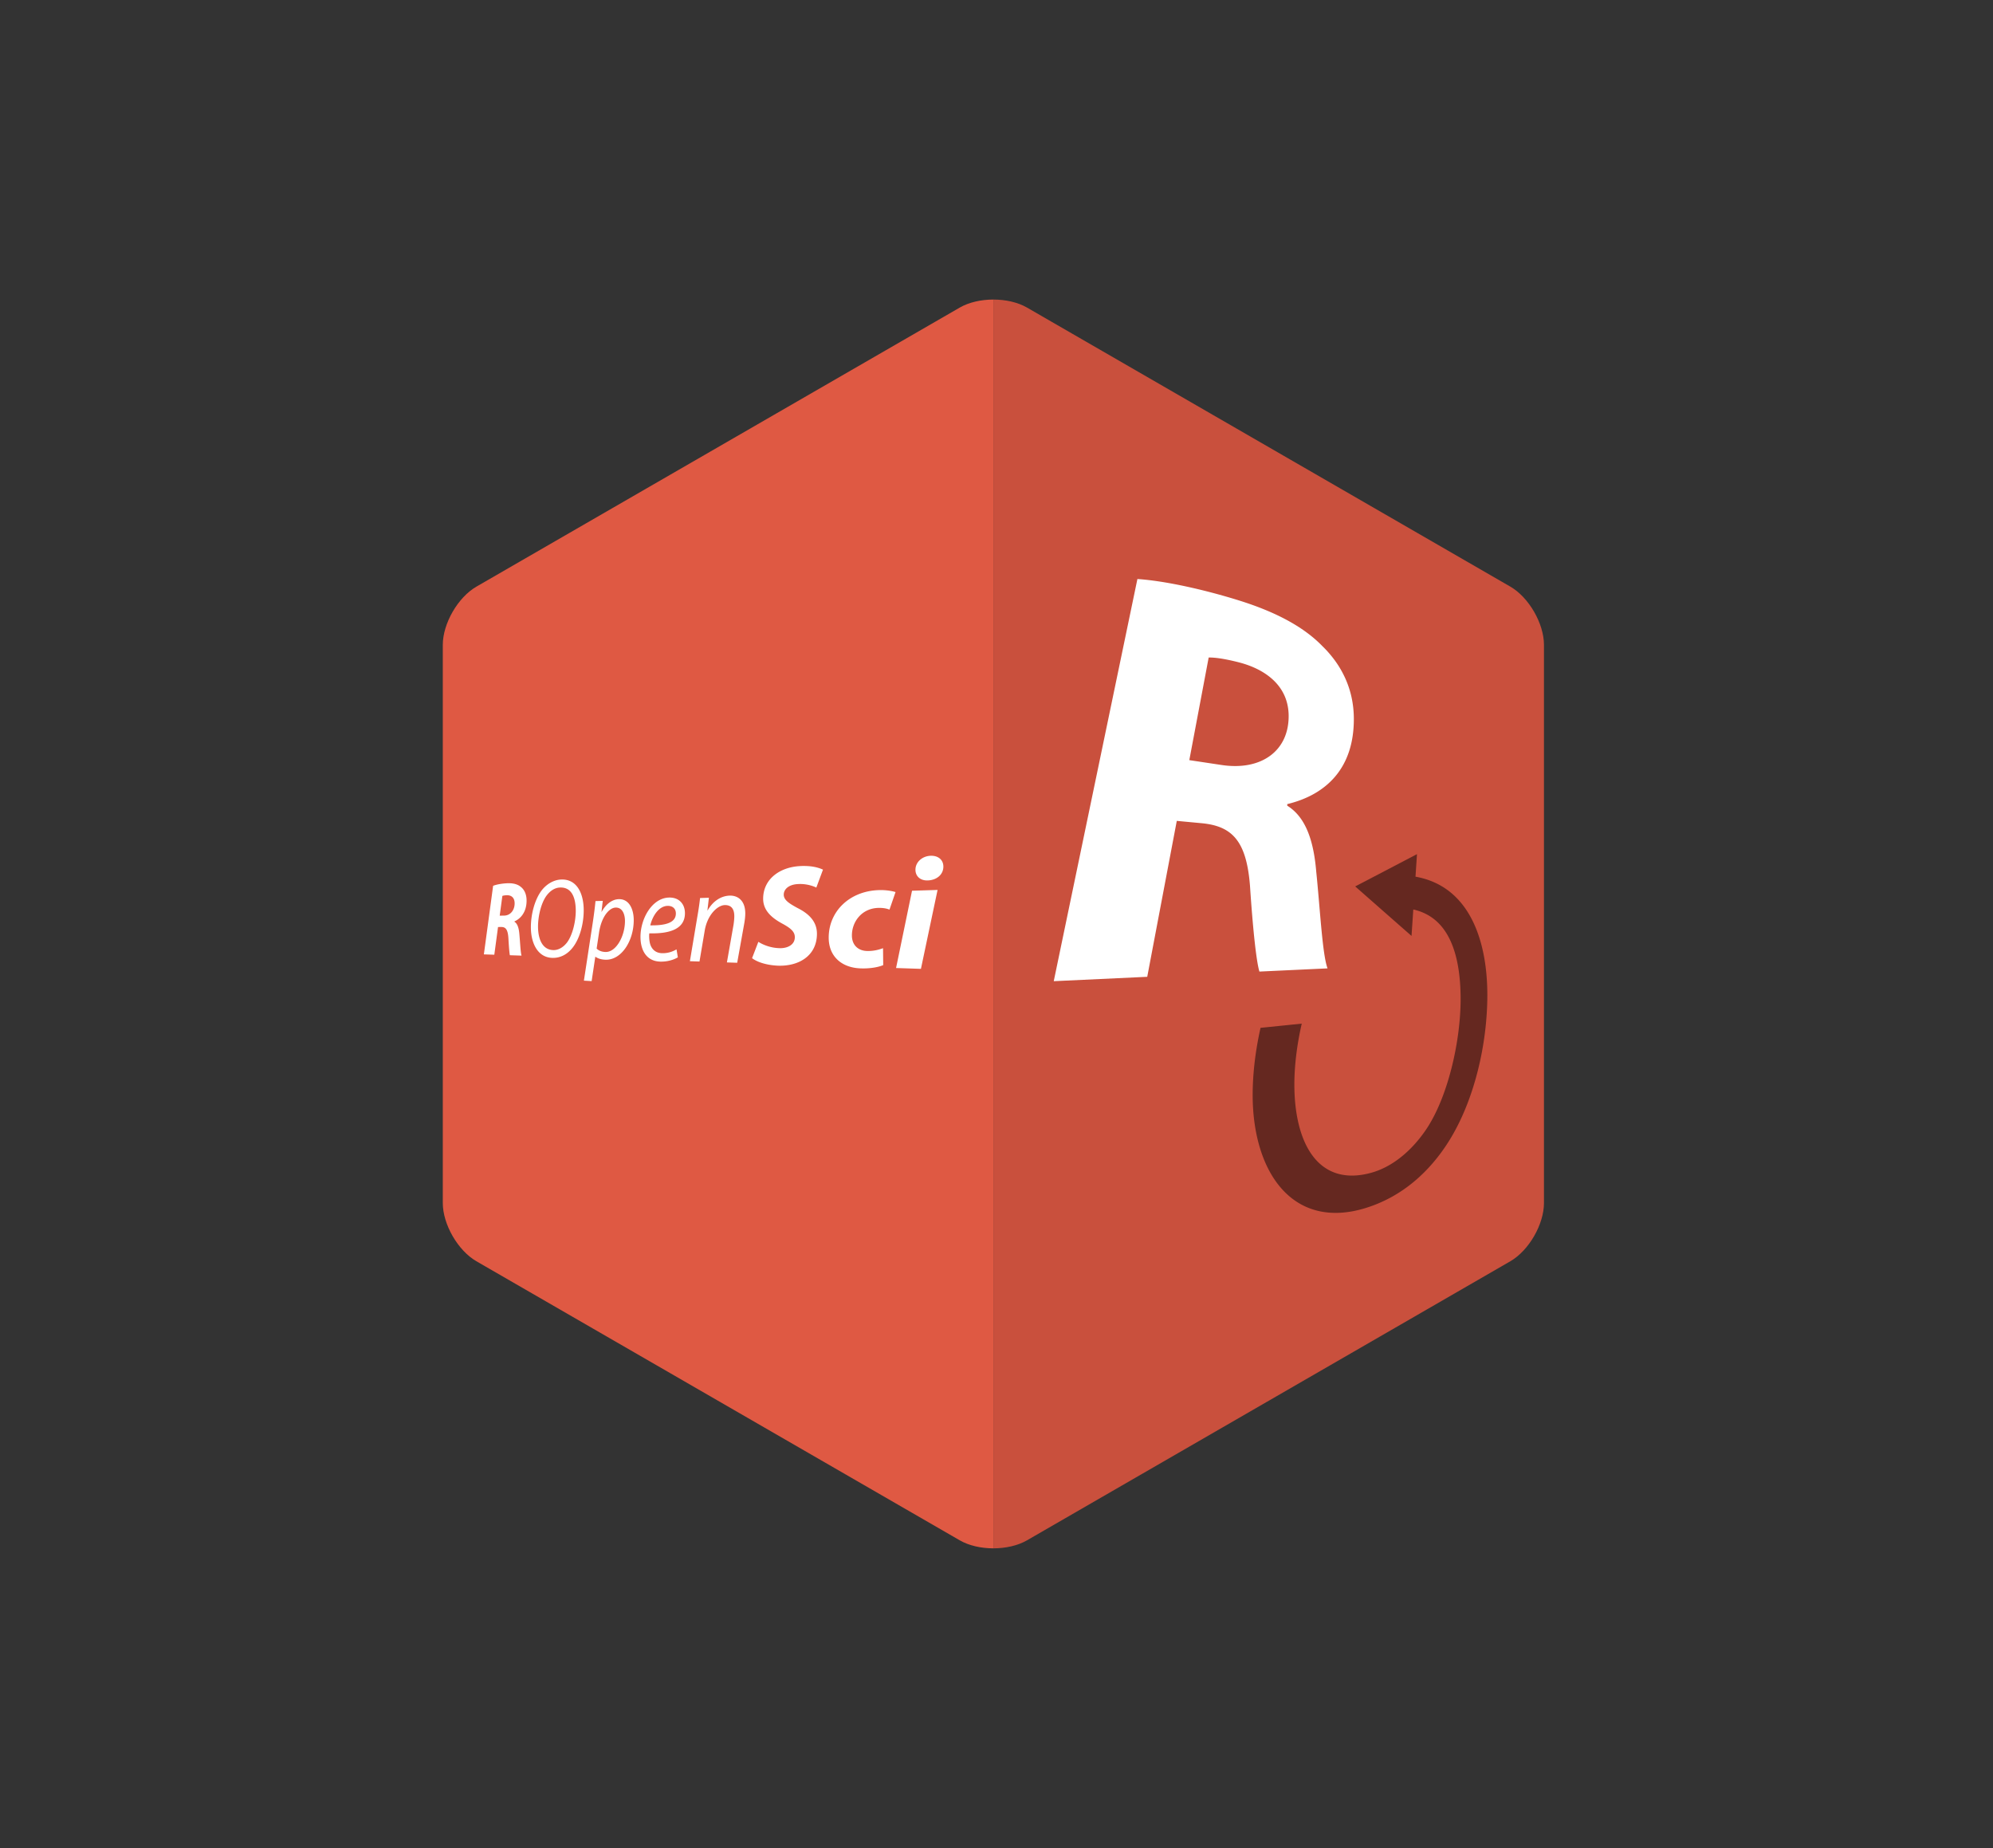 <svg xmlns="http://www.w3.org/2000/svg" width="1067.743" height="990"><rect width="100%" height="100%" fill="#333333" stroke="none"/><path fill="#DF5943" d="M514.188 164.771l-258.95 149.504c-9.907 5.72-18.013 19.758-18.013 31.199v299.008c0 11.44 8.105 25.479 18.013 31.198l258.95 149.504c4.954 2.859 11.482 4.291 18.013 4.291V160.48c-6.53 0-13.059 1.433-18.013 4.291z"/><path fill="#C9503D" d="M809.162 675.681c9.907-5.72 18.013-19.758 18.013-31.198V345.474c0-11.44-8.105-25.479-18.013-31.199L550.214 164.771c-4.954-2.859-11.482-4.291-18.013-4.291v668.995c6.53 0 13.059-1.432 18.013-4.291l258.948-149.503z"/><path d="M267.719 490.545l1.419-10.583c.125-.045.26-.087.412-.126a7.903 7.903 0 011.127-.19c.23-.023.481-.041.759-.052a5.046 5.046 0 011.672.192c.513.155.974.405 1.358.757.387.352.698.806.913 1.37.215.563.333 1.234.333 2.023a8.01 8.01 0 01-.422 2.62 6.378 6.378 0 01-1.174 2.071 5.36 5.36 0 01-1.775 1.366c-.674.321-1.423.5-2.226.513l-2.396.039m3.759-17.353c-.691.04-1.38.098-2.054.177-.673.079-1.331.177-1.958.292-.625.114-1.221.246-1.772.395a13.57 13.57 0 00-1.504.491l-4.958 36.731 5.592.186 2.001-14.846 1.778-.004c.582-.001 1.09.087 1.531.29.441.204.814.525 1.123.992.31.469.555 1.083.74 1.87.185.79.311 1.753.383 2.92.063 1.181.129 2.272.197 3.261.067.99.134 1.878.202 2.649.067.772.135 1.429.199 1.957.066.527.129.928.19 1.187l6.24.206c-.13-.409-.239-1.032-.338-1.807-.098-.774-.186-1.7-.268-2.709-.083-1.011-.163-2.106-.245-3.222a210.025 210.025 0 00-.271-3.346c-.062-.884-.157-1.703-.291-2.452s-.305-1.429-.521-2.029-.478-1.122-.789-1.556a3.718 3.718 0 00-1.09-1.037v-.16c.914-.41 1.776-.946 2.557-1.612a10.493 10.493 0 002.072-2.392 11.733 11.733 0 001.386-3.183c.326-1.194.504-2.518.504-3.971 0-.9-.083-1.729-.24-2.488a9.428 9.428 0 00-.669-2.068 7.885 7.885 0 00-1.021-1.652 7.296 7.296 0 00-1.294-1.25 7.238 7.238 0 00-1.637-.986 9.403 9.403 0 00-1.839-.584 12.766 12.766 0 00-1.954-.254 17.708 17.708 0 00-1.982.004m24.964 35.788c-1.515-.038-2.784-.448-3.835-1.14-1.047-.688-1.881-1.658-2.527-2.825-.644-1.164-1.102-2.524-1.399-3.998-.297-1.475-.434-3.062-.434-4.684 0-1.381.103-2.856.303-4.354.199-1.498.497-3.02.885-4.494.39-1.475.871-2.901 1.437-4.209.569-1.311 1.225-2.5 1.961-3.495.476-.626.981-1.199 1.515-1.71.536-.512 1.099-.96 1.691-1.334a8.506 8.506 0 011.862-.891 7.538 7.538 0 012.031-.378c1.735-.084 3.138.283 4.265.973 1.134.693 1.986 1.712 2.618 2.928.634 1.217 1.046 2.63 1.3 4.108.252 1.479.348 3.021.348 4.497 0 1.449-.113 3.002-.329 4.579a38.147 38.147 0 01-.95 4.706 29.742 29.742 0 01-1.513 4.335c-.59 1.328-1.266 2.514-2.016 3.478-.501.629-1.04 1.192-1.604 1.683s-1.157.906-1.769 1.242a8.138 8.138 0 01-1.885.755 7.058 7.058 0 01-1.955.228m3.993-37.788c-.993.057-1.977.244-2.932.547-.954.304-1.881.721-2.767 1.24a15.425 15.425 0 00-2.507 1.838 16.772 16.772 0 00-2.158 2.348c-.914 1.237-1.724 2.649-2.426 4.181a33.242 33.242 0 00-1.77 4.876 39.413 39.413 0 00-1.086 5.241 38.736 38.736 0 00-.371 5.285c0 2.092.221 4.141.673 6.04.452 1.904 1.136 3.662 2.063 5.169.931 1.513 2.107 2.774 3.542 3.677 1.445.906 3.153 1.452 5.142 1.521 1.074.037 2.11-.059 3.105-.277 1-.222 1.96-.565 2.873-1.026a13.515 13.515 0 002.604-1.725c.821-.688 1.59-1.48 2.303-2.37.965-1.208 1.823-2.61 2.565-4.147a31.823 31.823 0 001.883-4.979c.51-1.759.897-3.594 1.158-5.442.26-1.852.394-3.716.394-5.533 0-2.237-.226-4.42-.705-6.432-.477-2.007-1.205-3.836-2.209-5.369-.999-1.527-2.27-2.758-3.833-3.572-1.557-.813-3.397-1.213-5.541-1.091m23.983 38.807a9.024 9.024 0 01-1.461-.155c-.457-.088-.885-.212-1.282-.368s-.766-.346-1.103-.563a5.699 5.699 0 01-.923-.739l1.272-8.504c.318-2.149.819-4.056 1.441-5.709.625-1.656 1.375-3.062 2.191-4.2.82-1.145 1.708-2.021 2.606-2.617.901-.599 1.812-.915 2.675-.934.943-.021 1.728.205 2.373.611.647.409 1.154.994 1.542 1.688.388.694.659 1.494.83 2.328.173.834.248 1.702.248 2.53 0 2.063-.302 4.153-.844 6.121-.542 1.965-1.323 3.805-2.279 5.38-.953 1.569-2.079 2.873-3.318 3.774-1.234.896-2.575 1.392-3.968 1.357m7.056-28.3a8.16 8.16 0 00-2.62.531 9.905 9.905 0 00-2.448 1.36 12.96 12.96 0 00-2.192 2.104 16.687 16.687 0 00-1.854 2.77l-.106.001.676-5.856-3.897.119a183.302 183.302 0 01-.585 5.222 248.134 248.134 0 01-.782 5.686l-4.843 31.719 4.146.245 1.959-13.043.105.003c.242.183.532.367.871.541.339.175.728.341 1.168.487.442.146.935.272 1.481.368.548.097 1.151.161 1.812.184 2.103.072 4.093-.5 5.899-1.579 1.82-1.085 3.452-2.683 4.821-4.644 1.376-1.973 2.484-4.309 3.249-6.856a28.369 28.369 0 001.187-8.121c0-1.46-.151-2.905-.468-4.251-.316-1.345-.797-2.586-1.456-3.64-.656-1.05-1.489-1.912-2.51-2.499-1.016-.584-2.217-.895-3.613-.851m18.017 14.035c-.091.002-.182.002-.273.002s-.183 0-.275-.002l-.275-.002c-.093 0-.186-.002-.278-.003.302-1.274.74-2.554 1.299-3.758.559-1.207 1.24-2.341 2.029-3.318.791-.981 1.691-1.807 2.684-2.394.997-.591 2.088-.942 3.261-.969a5.49 5.49 0 011.791.234 3.833 3.833 0 011.4.781c.392.347.701.779.913 1.291.211.513.325 1.104.325 1.77 0 1.241-.348 2.262-.982 3.093-.634.83-1.551 1.47-2.693 1.954-1.136.482-2.491.811-4.005 1.02-1.506.208-3.166.296-4.921.301m8.867-14.893c-2.304.074-4.414.838-6.279 2.091-1.851 1.243-3.464 2.97-4.791 4.984-1.32 2.003-2.357 4.297-3.066 6.691-.704 2.387-1.083 4.881-1.083 7.296 0 1.769.194 3.46.6 5.008.406 1.552 1.023 2.958 1.869 4.154.848 1.199 1.927 2.187 3.255 2.892 1.334.708 2.922 1.131 4.785 1.195a18.938 18.938 0 005.359-.599c.816-.213 1.581-.47 2.276-.757a13.788 13.788 0 001.873-.934l-.712-4.274c-.454.263-.956.529-1.505.78-.548.248-1.146.482-1.792.679a14.05 14.05 0 01-4.445.6 7.76 7.76 0 01-2.057-.317 6.17 6.17 0 01-1.757-.847 6.126 6.126 0 01-1.414-1.386 7.657 7.657 0 01-1.025-1.937 9.368 9.368 0 01-.387-1.5 18.41 18.41 0 01-.277-3.345c.005-.507.037-.958.091-1.311.105.003.211.006.316.007l.317.006.315.004.315.003c2.427.012 4.744-.126 6.857-.471 2.133-.349 4.055-.905 5.675-1.729 1.63-.827 2.95-1.922 3.864-3.337.917-1.421 1.422-3.16 1.422-5.269 0-1.21-.193-2.353-.57-3.382a7.597 7.597 0 00-1.671-2.699 7.24 7.24 0 00-2.701-1.749c-1.062-.395-2.284-.59-3.657-.547m32.542-1.038c-1.17.037-2.321.245-3.432.613a13.23 13.23 0 00-3.176 1.566 15.282 15.282 0 00-2.811 2.443 18.354 18.354 0 00-2.341 3.257l-.133.002.779-6.742-4.732.146c-.076.708-.163 1.444-.26 2.211-.096.767-.205 1.562-.322 2.39a161.549 161.549 0 01-.861 5.322l-4.004 23.923 5.14.17 2.796-16.511a22.39 22.39 0 011.71-5.688c.764-1.675 1.694-3.113 2.704-4.293 1.013-1.184 2.105-2.105 3.188-2.738 1.086-.635 2.164-.978 3.141-1 .952-.021 1.747.122 2.404.403.66.282 1.181.704 1.582 1.237.401.534.683 1.181.865 1.911.18.732.262 1.551.262 2.425 0 .384-.013.771-.036 1.156-.023.388-.056.773-.094 1.154s-.081.757-.127 1.125c-.047.367-.095.726-.142 1.071l-3.56 20.233 5.511.183 3.703-20.64a40.059 40.059 0 00.446-2.981c.056-.499.1-.987.129-1.455.03-.466.047-.91.047-1.317 0-1.856-.279-3.395-.762-4.654-.481-1.258-1.163-2.235-1.968-2.977a7.177 7.177 0 00-2.694-1.552 8.783 8.783 0 00-2.952-.393m37.588-15.817c-2.804.159-5.445.702-7.822 1.585-2.36.877-4.464 2.09-6.218 3.602-1.743 1.502-3.145 3.302-4.106 5.366-.961 2.057-1.489 4.38-1.489 6.942 0 1.623.305 3.082.843 4.399.54 1.321 1.313 2.505 2.25 3.575.939 1.074 2.043 2.033 3.239 2.904 1.201.874 2.496 1.658 3.808 2.374 1.151.622 2.153 1.205 3.009 1.776.858.573 1.569 1.135 2.135 1.711.567.577.989 1.169 1.268 1.804.281.635.419 1.312.419 2.058 0 1.007-.244 1.885-.674 2.632-.429.747-1.043 1.363-1.789 1.852-.744.487-1.616.845-2.561 1.076a11.74 11.74 0 01-2.986.317 22.456 22.456 0 01-3.333-.313 23.422 23.422 0 01-3.081-.743 22.67 22.67 0 01-2.755-1.064 20.145 20.145 0 01-2.358-1.284l-3.368 8.742c.557.444 1.273.897 2.137 1.333.866.437 1.881.855 3.039 1.228 1.162.374 2.468.703 3.911.958 1.451.257 3.041.439 4.761.519 2.777.096 5.458-.178 7.924-.829 2.487-.655 4.752-1.692 6.67-3.111 1.931-1.43 3.508-3.242 4.602-5.438 1.099-2.204 1.711-4.784 1.711-7.735 0-1.589-.256-3.053-.741-4.402a12.8 12.8 0 00-2.106-3.711c-.908-1.128-2.012-2.155-3.286-3.097-1.267-.938-2.7-1.789-4.269-2.569a66.942 66.942 0 01-2.991-1.708c-.894-.551-1.681-1.097-2.331-1.66-.65-.562-1.164-1.145-1.516-1.77a4.045 4.045 0 01-.542-2.031c0-.706.162-1.399.486-2.044a5.329 5.329 0 011.451-1.765c.646-.52 1.452-.957 2.418-1.28.97-.322 2.101-.526 3.395-.58.028-.001.057-.002.086-.005l.085-.004.086-.004.085-.003a19.666 19.666 0 012.941.108 21.468 21.468 0 014.821 1.122c.64.231 1.18.467 1.599.676l3.572-9.616a19.74 19.74 0 00-2.034-.792 21.61 21.61 0 00-2.688-.686 27.025 27.025 0 00-3.437-.419 36.167 36.167 0 00-4.27.004m42.362 12.863c-4.065.132-7.794.949-11.091 2.313-3.264 1.349-6.113 3.235-8.455 5.532a24.258 24.258 0 00-5.411 7.943c-1.246 2.964-1.917 6.228-1.917 9.676 0 2.499.429 4.749 1.225 6.723a14.363 14.363 0 003.456 5.095c1.493 1.414 3.307 2.53 5.384 3.314 2.092.79 4.453 1.245 7.028 1.334 1.243.044 2.446.028 3.595-.036a35.148 35.148 0 003.282-.338 27.292 27.292 0 002.869-.585 18.22 18.22 0 002.36-.783l-.092-9.074a35.38 35.38 0 01-1.762.582c-.616.185-1.267.354-1.964.496-.694.144-1.435.26-2.229.334-.793.076-1.64.11-2.553.095-1.141-.023-2.224-.218-3.204-.582a7.526 7.526 0 01-2.594-1.593 7.217 7.217 0 01-1.735-2.59c-.409-1.027-.635-2.222-.635-3.581 0-1.865.338-3.703.978-5.415a14.72 14.72 0 012.811-4.669 13.758 13.758 0 014.485-3.324c1.763-.816 3.779-1.299 6.019-1.339.64-.011 1.23.004 1.779.041.549.038 1.057.1 1.532.179a13.05 13.05 0 012.529.692l3.244-9.393a19.77 19.77 0 00-1.708-.438 27.148 27.148 0 00-2.107-.36 31.39 31.39 0 00-5.119-.249m31.448-.091l-13.684.426-8.551 41.407 13.321.44 8.914-42.273m-3.972-18.291a9.299 9.299 0 00-3.01.69 8.576 8.576 0 00-2.507 1.583c-.72.658-1.308 1.437-1.716 2.313s-.637 1.847-.637 2.889c0 .895.17 1.709.485 2.422a5.145 5.145 0 001.351 1.832c.58.501 1.278.886 2.071 1.136a7.725 7.725 0 002.639.33l.198-.008a10.456 10.456 0 003.123-.595 8.534 8.534 0 002.615-1.484 6.895 6.895 0 001.797-2.297 6.928 6.928 0 00.669-3.027c0-.938-.184-1.785-.527-2.523a5.16 5.16 0 00-1.468-1.873 6.149 6.149 0 00-2.241-1.118c-.855-.236-1.811-.331-2.842-.27m225.787-84.78a51.312 51.312 0 00-3.402-10.327 53.69 53.69 0 00-5.309-9.185 59.884 59.884 0 00-6.952-8.047c-2.745-2.835-5.804-5.427-9.107-7.805-3.345-2.407-6.946-4.598-10.729-6.598-3.839-2.027-7.87-3.86-12.017-5.523-4.21-1.687-8.54-3.199-12.903-4.559a339.226 339.226 0 00-14.124-4.063 313.774 313.774 0 00-14.28-3.43c-4.746-1.02-9.353-1.883-13.693-2.553-4.407-.679-8.53-1.159-12.234-1.404L564.54 525.638l50.088-2.343 15.83-83.534 13.297 1.246c4.173.39 7.766 1.197 10.837 2.565 3.036 1.354 5.571 3.264 7.652 5.874 2.065 2.591 3.69 5.88 4.915 10.019 1.219 4.118 2.045 9.089 2.517 15.065.399 6.038.816 11.614 1.241 16.662.424 5.04.855 9.552 1.29 13.469.432 3.911.863 7.23 1.287 9.891.424 2.656.839 4.656 1.239 5.935l36.488-1.706c-.689-1.851-1.281-4.721-1.812-8.309-.533-3.595-1.005-7.907-1.456-12.633-.453-4.733-.885-9.881-1.336-15.137-.451-5.266-.924-10.643-1.456-15.826-.35-4.161-.879-8.055-1.626-11.645-.747-3.601-1.715-6.904-2.939-9.874-1.231-2.986-2.726-5.642-4.527-7.935-1.812-2.309-3.94-4.255-6.429-5.801v-.844c5.382-1.289 10.339-3.193 14.729-5.729 4.316-2.495 8.101-5.609 11.216-9.373 3.076-3.717 5.515-8.086 7.179-13.15 1.654-5.031 2.553-10.778 2.553-17.304-.001-4.058-.421-7.901-1.204-11.534zm-36.255 22.186a23.282 23.282 0 01-7.172 8.843c-3.119 2.345-6.92 4.021-11.279 4.917-4.43.91-9.453 1.017-14.942.19l-17.296-2.604 10.376-54.979c.871-.01 1.83.024 2.901.111 1.066.086 2.241.225 3.546.425 1.298.199 2.722.458 4.291.786 1.561.326 3.263.72 5.126 1.189 3.965.999 7.655 2.362 10.949 4.084 3.255 1.701 6.133 3.757 8.515 6.167 2.361 2.388 4.245 5.131 5.535 8.238 1.283 3.09 1.985 6.553 1.985 10.402.001 4.602-.888 8.706-2.535 12.231z" fill="#FFF"/><path fill="#652820" d="M759.148 457.577l-27.465 14.369-5.637 2.925 14.321 12.605 15.851 13.923.953-14.164c5.385 1.209 9.645 3.605 13.009 6.818 3.315 3.166 5.787 7.147 7.611 11.597 1.809 4.414 2.991 9.313 3.721 14.36.727 5.03 1.007 10.226 1.007 15.241 0 5.425-.394 11.287-1.152 17.296a165.042 165.042 0 01-3.381 18.297c-1.493 6.11-3.343 12.109-5.528 17.695-2.208 5.641-4.765 10.874-7.651 15.382a72.728 72.728 0 01-6.302 8.358 62.093 62.093 0 01-7.229 7.04c-2.564 2.108-5.251 3.938-8.027 5.443-2.81 1.523-5.713 2.715-8.678 3.529-7.009 1.924-13.077 1.93-18.244.357-5.275-1.604-9.571-4.838-12.96-9.304-3.434-4.523-5.91-10.276-7.532-16.82-1.631-6.584-2.385-13.924-2.385-21.565 0-2.527.088-5.132.259-7.794.173-2.66.428-5.374.765-8.122.335-2.746.751-5.522 1.242-8.31a167.624 167.624 0 011.696-8.352l-22.088 2.256c-.671 2.996-1.27 6.01-1.79 9.028a175.762 175.762 0 00-1.324 9.072 161.584 161.584 0 00-.819 9.019 142.877 142.877 0 00-.281 8.871c0 10.351 1.353 20.212 4.084 28.967 2.705 8.669 6.738 16.167 12.087 21.928 5.243 5.646 11.699 9.569 19.321 11.28 7.402 1.662 15.836 1.224 25.229-1.702a73.542 73.542 0 0013.797-5.899 76.944 76.944 0 0011.935-8.195 85.273 85.273 0 0010.195-10.1 97.426 97.426 0 008.548-11.684c3.473-5.556 6.498-11.638 9.078-18.028 2.552-6.315 4.677-12.957 6.376-19.723a170.26 170.26 0 003.802-20.374c.845-6.777 1.273-13.532 1.273-20.07 0-7.533-.64-14.882-1.997-21.73-1.366-6.895-3.468-13.33-6.404-18.982-2.978-5.732-6.835-10.703-11.698-14.569-4.974-3.951-11.043-6.781-18.384-8.094l.796-12.075"/></svg>